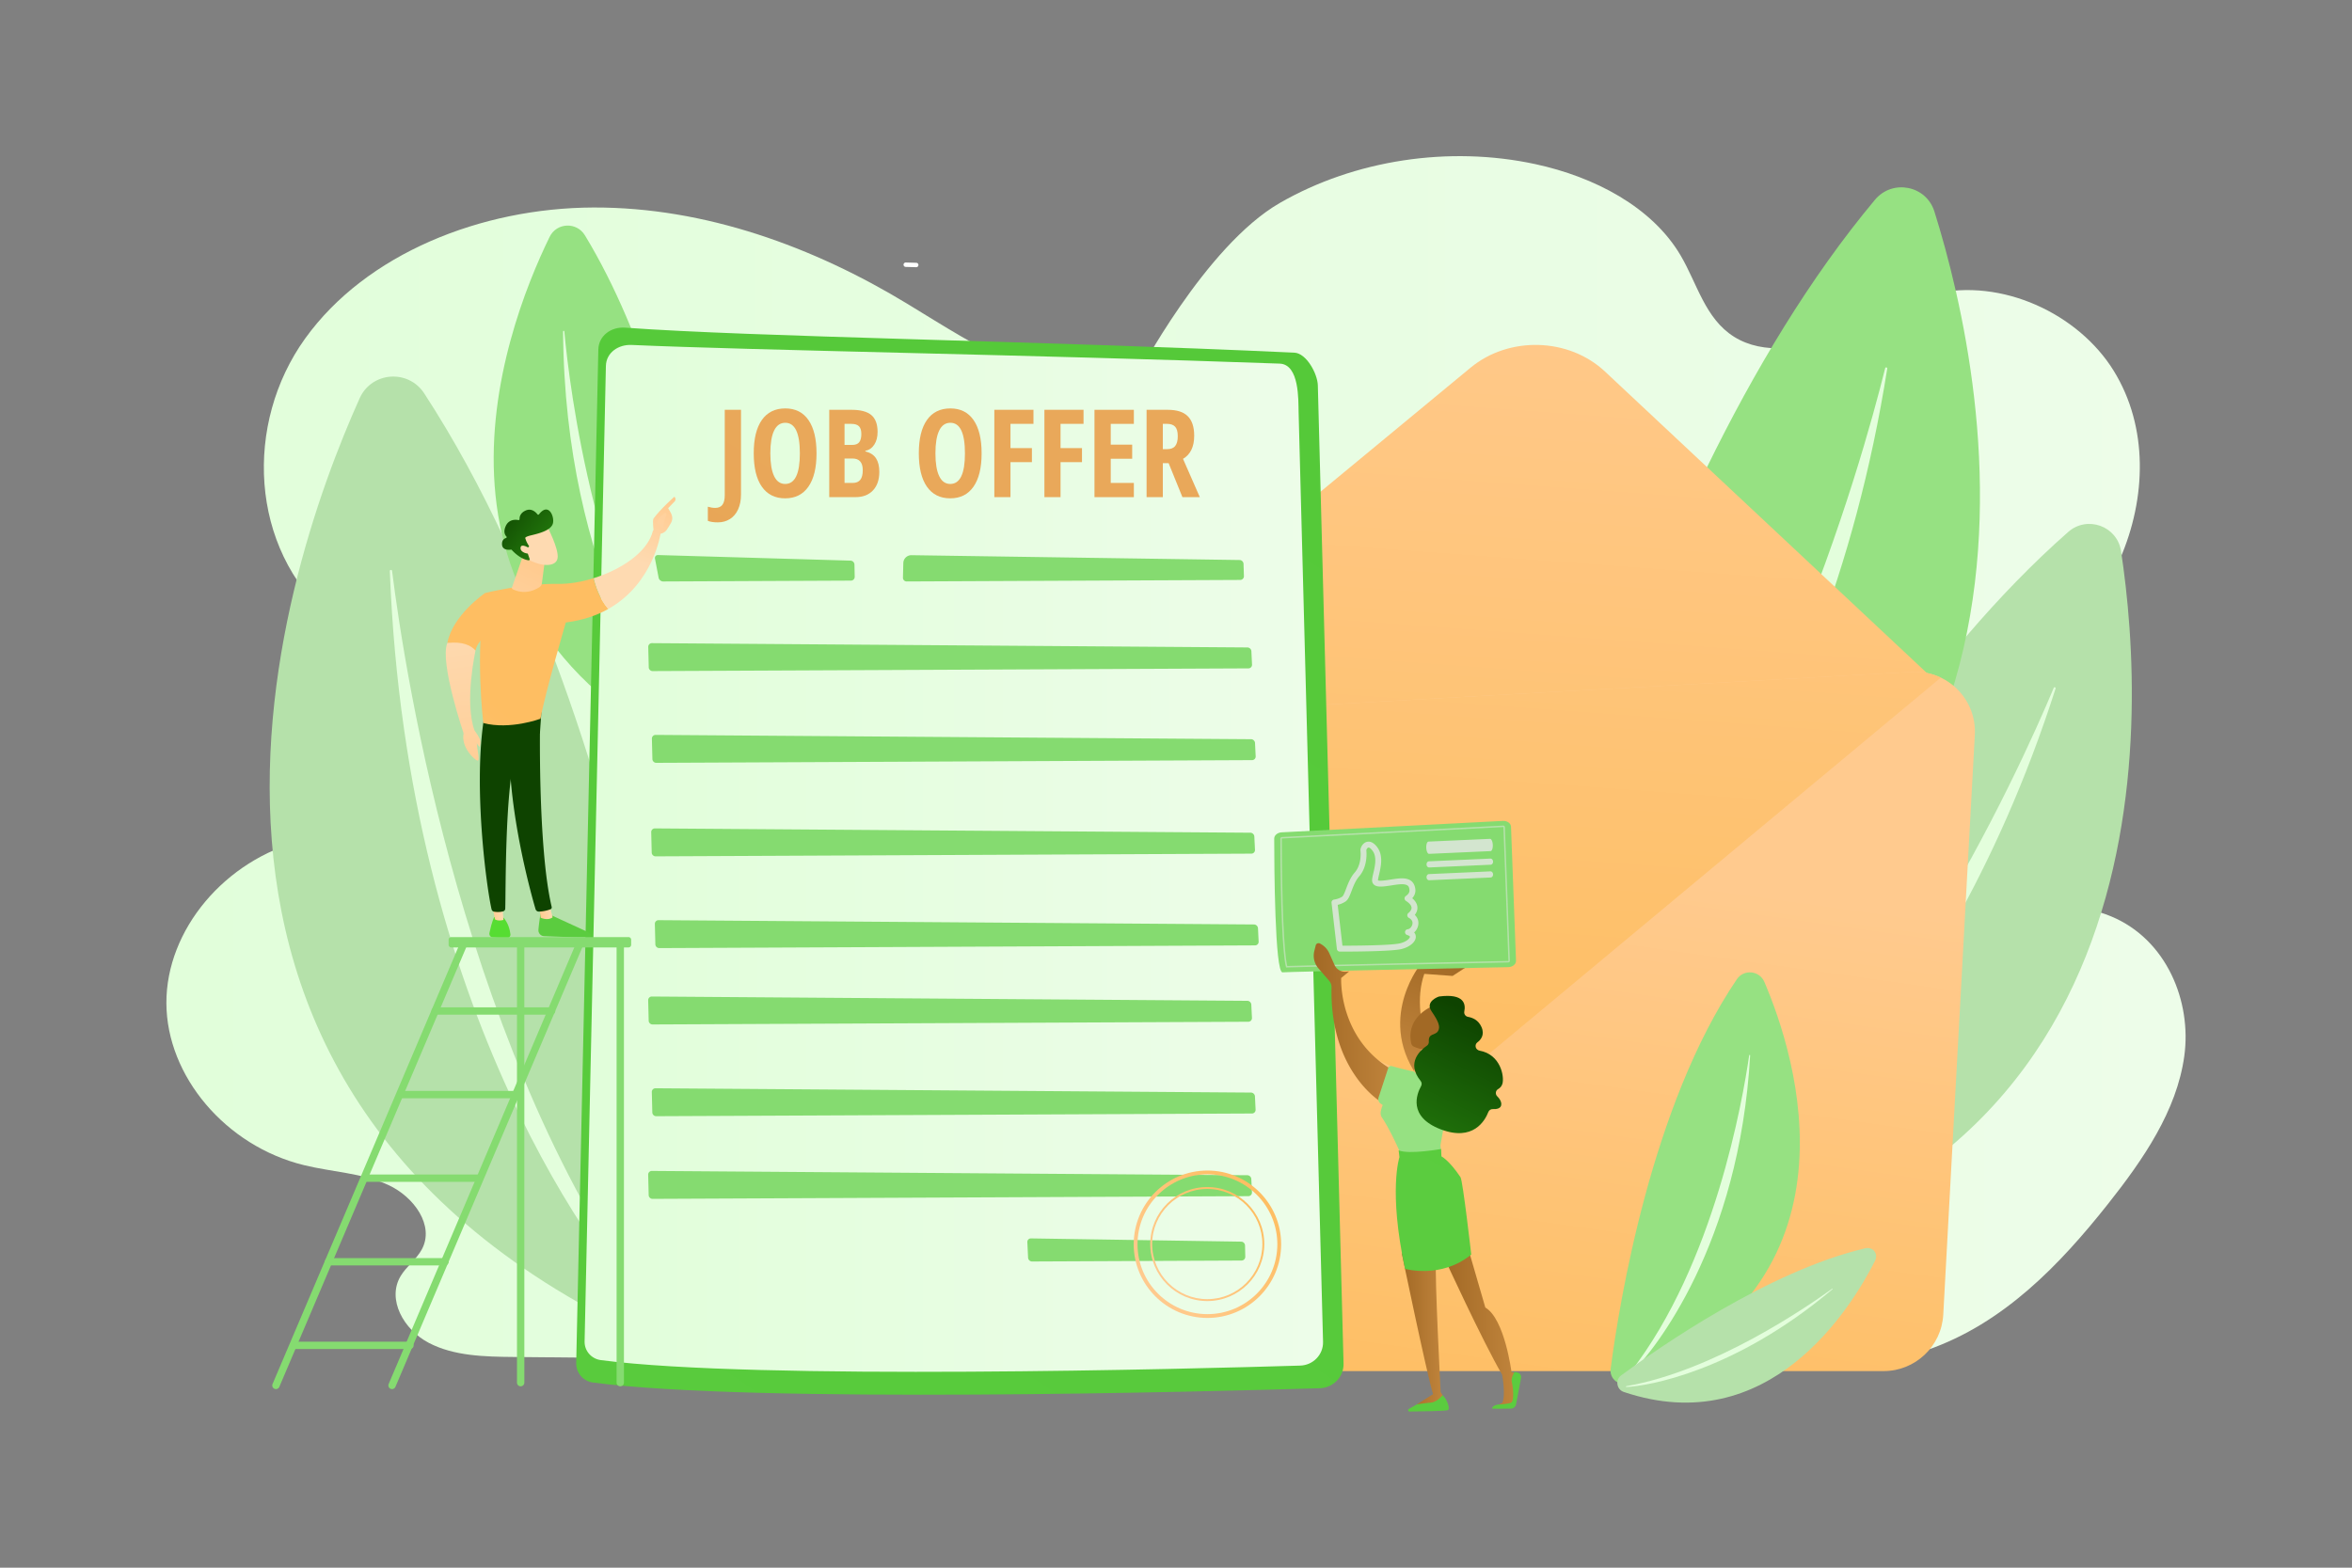 <?xml version="1.0" encoding="UTF-8"?> <svg xmlns="http://www.w3.org/2000/svg" viewBox="0 0 2475 1650" xml:space="preserve"><rect x="0" y="0" width="2475" height="1650" fill="#808080" stroke="none"/><g id="Illustration"><linearGradient id="SVGID_1_L" gradientUnits="userSpaceOnUse" x1="175.092" y1="802.592" x2="2299.908" y2="802.592"><stop offset="0" stop-color="#e1feda"></stop><stop offset="1" stop-color="#edfde9"></stop></linearGradient><path d="M2221.68 964.56c-32.83-13.7-70.4-12.9-106.27-17-35.87-4.1-74.59-15.81-92.18-44.4-16.13-26.23-9.37-59.94 7.68-85.7 17.05-25.76 42.9-45.54 67.19-65.99 55.19-46.45 105.33-99.93 132.88-163.42 27.54-63.49 29.99-138.39-6.8-197.92-36.8-59.53-117.35-98.12-190.18-80.57-36.29 8.74-67.35 29.6-101.53 43.69-34.18 14.09-76.72 20.6-107.61 1.27-30.62-19.16-38.86-56-56.39-85.72-30.14-51.1-90.76-82.7-153.02-96.1-90.79-19.53-190.04-4.41-268.76 40.95S1196.21 396.7 1196.21 396.7c-84.25 25.54-167.96-32.35-241.75-77.14C856.54 260.12 742.3 217.97 624.4 218.4c-117.9.43-238.98 48.44-303.29 137.88s-58.69 220.41 26.54 294.15c30.35 26.26 68.47 44.46 97.73 71.71 29.26 27.25 48.64 69.36 29.77 103.3-26.37 47.43-99.95 44.84-156.49 59-82.01 20.54-143.83 94.31-143.57 171.33.26 77.02 62.57 150.45 144.72 170.54 29.6 7.24 61.41 8.3 88.75 20.86 27.34 12.56 48.8 42.93 35.32 67.85-5.63 10.41-16.31 17.96-22.37 28.17-14.5 24.44 3.21 56.33 29.75 70.2 26.54 13.88 58.74 14.54 89.38 14.83 432.46 4.14 864.92 8.29 1297.37 12.43 64.17.62 130.11.96 190.04-19.8 80.4-27.85 139.72-90.03 189.92-153.33 37.37-47.13 72.62-98.4 80.55-155.96 7.95-57.57-18.63-122.72-76.84-147z" fill="url(#SVGID_1_L)"></path><path d="M745.7 1435.51S696.09 797.12 446.4 414.04c-16.78-25.75-55.36-22.87-67.96 5.17-84.24 187.48-280 765.51 367.26 1016.3z" fill="#b5e1aa"></path><path d="M690.57 1386.23c1.27 1.7-1.08 3.72-2.57 2.2-54.95-55.96-259.81-320.72-277.79-787.35-.06-1.5 2.17-1.72 2.35-.23 13.79 109.66 76.68 515.94 278.01 785.38z" fill="#e3fedc"></path><path d="M760.64 809.08s-15.87-348.49-145.15-561.44c-8.69-14.32-29.75-13.42-37.1 1.63-49.14 100.61-165.82 411.95 182.25 559.81z" fill="#96e182"></path><path d="M731.49 781.28c.66.95-.65 2-1.44 1.15C701.11 751 594.18 603.26 592.53 348.85c-.01-.82 1.21-.9 1.29-.08 5.58 59.95 32.74 282.28 137.67 432.51z" fill="#e3fedc"></path><path d="M1688.58 1344.12s189.96-522.08 487.77-784.22c20.02-17.62 51.6-6.24 55.61 20.13 26.8 176.31 55.98 705.01-543.38 764.09z" fill="#b5e1aa"></path><path d="M1746.12 1315.75c-1.46 1.13.04 3.36 1.64 2.44 58.94-33.99 291.77-207.66 415.33-593.53.4-1.24-1.41-1.94-1.91-.74-37.03 88.47-184.1 413.44-415.06 591.83z" fill="#e3fedc"></path><path d="M1582.16 1125.66s116.66-587.3 390.86-915.4c18.43-22.06 53.94-15.11 62.53 12.31 57.5 183.41 175.36 741.79-453.39 903.09z" fill="#96e182"></path><path d="M1638.8 1085.99c-1.37 1.44.59 3.57 2.14 2.33 57.21-45.88 276.71-269.08 345-700.38.22-1.39-1.82-1.84-2.16-.47-24.92 100.3-128.24 470.6-344.98 698.52z" fill="#e3fedc"></path><linearGradient id="SVGID_2_L" gradientUnits="userSpaceOnUse" x1="1526.593" y1="1169.105" x2="1595.599" y2="236.012"><stop offset="0" stop-color="#febe62"></stop><stop offset="1" stop-color="#ffca8e"></stop></linearGradient><path d="m1547.47 386.99-471.81 390.06c9.16 4.41 19.54 6.68 30.49 6.11l893.92-46.58c15.37-.8 29.21-7.08 39.69-16.88l-350.87-328.68c-38.09-35.7-100.95-37.48-141.42-4.03z" fill="url(#SVGID_2_L)"></path><linearGradient id="SVGID_3_L" gradientUnits="userSpaceOnUse" x1="1496.03" y1="1496.408" x2="1580.038" y2="899.348"><stop offset="0" stop-color="#febe62"></stop><stop offset="1" stop-color="#ffca8e"></stop></linearGradient><path d="M1982.08 1443.09h-860.54c-34.74 0-62.91-28.16-62.91-62.91V819.84c0-33.38 26.08-60.95 59.41-62.81l893.75-49.82c37.42-2.09 68.35 28.81 66.31 66.23l-33.21 610.16c-1.81 33.36-29.4 59.49-62.81 59.49z" fill="url(#SVGID_3_L)"></path><g><linearGradient id="SVGID_4_L" gradientUnits="userSpaceOnUse" x1="1528.876" y1="1169.274" x2="1597.883" y2="236.182"><stop offset="0" stop-color="#febe62"></stop><stop offset="1" stop-color="#ffca8e"></stop></linearGradient><path d="m1571.9 1104.97 470.4-391.76c-9.18-4.38-19.56-6.61-30.52-6l-893.75 49.82c-15.37.86-29.19 7.19-39.63 17.03l352.05 327.41c38.23 35.54 101.11 37.1 141.45 3.5z" fill="url(#SVGID_4_L)"></path></g><g><linearGradient id="SVGID_5_L" gradientUnits="userSpaceOnUse" x1="1376.015" y1="378.224" x2="200.016" y2="2118.221"><stop offset="0" stop-color="#55c939"></stop><stop offset="1" stop-color="#5bcc3f"></stop></linearGradient><path d="M657.82 344.86c133.79 9.82 435.8 13.84 704.27 26.32 12.61.59 24.34 22.09 24.67 34.47l27.06 1029.5c.37 13.95-10.8 25.55-25 25.98-116.21 3.51-594.77 16.27-764.72-6-10.34-1.35-17.98-10.15-17.75-20.38l23.29-1066.9c.31-14.49 13.46-24.07 28.18-22.99z" fill="url(#SVGID_5_L)"></path><linearGradient id="SVGID_6_L" gradientUnits="userSpaceOnUse" x1="615.168" y1="903.448" x2="1392.254" y2="903.448"><stop offset="0" stop-color="#e1feda"></stop><stop offset="1" stop-color="#edfde9"></stop></linearGradient><path d="M664.71 363.06c123.03 5.53 428.91 10.48 681.87 19.65 20.97.76 19.62 38.86 19.93 50.78l25.73 978.81c.35 13.42-10.39 24.59-24.06 25-111.84 3.38-572.37 15.65-735.92-5.77-9.95-1.3-17.3-9.76-17.09-19.62l22.41-1026.73c.31-13.94 12.94-22.76 27.13-22.12z" fill="url(#SVGID_6_L)"></path><path d="M686.05 676.92a3.853 3.853 0 0 0-3.9 3.97l.53 21.45c.05 2.2 1.9 3.99 4.1 3.98l626.92-2.85c2.2-.01 3.91-1.82 3.81-4.01l-.68-13.99c-.11-2.2-1.99-4.01-4.19-4.02l-626.59-4.53zM689.89 773.49a3.853 3.853 0 0 0-3.9 3.97l.53 21.45c.05 2.2 1.9 3.99 4.1 3.98l626.92-2.85c2.2-.01 3.91-1.82 3.8-4.01l-.68-13.99c-.11-2.2-1.99-4.01-4.19-4.02l-626.58-4.53zM689.16 871.91a3.853 3.853 0 0 0-3.9 3.97l.53 21.45c.05 2.2 1.9 3.99 4.1 3.98l626.92-2.85c2.2-.01 3.91-1.82 3.8-4.01l-.68-13.99c-.11-2.2-1.99-4.01-4.19-4.02l-626.58-4.53zM693 968.48a3.853 3.853 0 0 0-3.9 3.97l.53 21.45c.05 2.2 1.9 3.99 4.1 3.98l626.92-2.85c2.2-.01 3.91-1.82 3.81-4.01l-.68-13.99c-.11-2.2-1.99-4.01-4.19-4.02L693 968.48zM685.97 1048.84a3.853 3.853 0 0 0-3.9 3.97l.53 21.45c.05 2.2 1.9 3.99 4.1 3.98l626.92-2.85c2.2-.01 3.91-1.82 3.81-4.01l-.68-13.99c-.11-2.2-1.99-4.01-4.19-4.02l-626.59-4.53zM689.8 1145.41a3.853 3.853 0 0 0-3.9 3.97l.53 21.45c.05 2.2 1.9 3.99 4.1 3.98l626.92-2.85c2.2-.01 3.91-1.82 3.81-4.01l-.68-13.99c-.11-2.2-1.99-4.01-4.19-4.02l-626.59-4.53zM685.97 1232.41a3.853 3.853 0 0 0-3.9 3.97l.53 21.45c.05 2.2 1.9 3.99 4.1 3.98l626.92-2.85c2.2-.01 3.91-1.82 3.81-4.01l-.68-13.99c-.11-2.2-1.99-4.01-4.19-4.02l-626.59-4.53zM692.49 584.19c-2.2-.06-3.66 1.65-3.25 3.81l3.84 20.09c.41 2.16 2.55 3.92 4.75 3.91l197.65-.9c2.2-.01 3.96-1.82 3.92-4.02l-.26-12.88c-.04-2.2-1.88-4.05-4.08-4.12l-202.57-5.89zM950.57 592.59l-.4 15.42c-.06 2.2 1.7 3.99 3.9 3.98l351.03-1.6c2.2-.01 3.94-1.82 3.87-4.02l-.41-12.88c-.07-2.2-1.93-4.02-4.13-4.06l-345.29-5.09c-4.62-.06-8.45 3.61-8.57 8.25zM1084.88 1303.43a3.724 3.724 0 0 0-3.81 3.93l.79 16.38c.11 2.2 1.99 3.99 4.19 3.98l220.44-1c2.2-.01 3.96-1.82 3.91-4.02l-.25-11.79c-.05-2.2-1.88-4.03-4.08-4.06l-221.19-3.42z" fill="#85db70"></path><path d="M953.03 280.92a2.316 2.316 0 0 1-2.23-2.38c.04-1.28 1.1-2.29 2.39-2.26l11.02.31c1.34.05 2.29 1.1 2.26 2.38a2.331 2.331 0 0 1-2.39 2.26l-11.02-.31h-.03z" fill="#fff"></path><linearGradient id="SVGID_7_L" gradientUnits="userSpaceOnUse" x1="262.286" y1="1327.018" x2="794.286" y2="443.017"><stop offset="0" stop-color="#e1993d"></stop><stop offset="1" stop-color="#e9a85a"></stop></linearGradient><path d="M755.42 549.78c-4.44 0-7.96-.52-10.56-1.57v-14.9c2.73.84 5.3 1.26 7.73 1.26 3.48 0 6.03-1.11 7.64-3.33 1.61-2.22 2.42-5.53 2.42-9.93v-89.97h17.1v89.09c0 6.04-1.02 11.27-3.05 15.72-2.03 4.44-4.9 7.83-8.61 10.15-3.71 2.32-7.93 3.48-12.67 3.48z" fill="url(#SVGID_7_L)"></path><linearGradient id="SVGID_8_L" gradientUnits="userSpaceOnUse" x1="300.781" y1="1350.182" x2="832.778" y2="466.186"><stop offset="0" stop-color="#e1993d"></stop><stop offset="1" stop-color="#e9a85a"></stop></linearGradient><path d="M859.23 477.16c0 15.22-2.85 26.91-8.55 35.08-5.7 8.17-13.85 12.26-24.46 12.26-10.65 0-18.82-4.08-24.52-12.23-5.7-8.15-8.55-19.9-8.55-35.24 0-15.21 2.85-26.88 8.55-34.99 5.7-8.11 13.92-12.17 24.65-12.17 10.6 0 18.74 4.08 24.39 12.23 5.66 8.16 8.49 19.85 8.49 35.06zm-48.6 0c0 10.48 1.32 18.46 3.96 23.96 2.64 5.49 6.52 8.24 11.63 8.24 10.31 0 15.47-10.73 15.47-32.19 0-21.46-5.11-32.19-15.34-32.19-5.2 0-9.12 2.73-11.76 8.2-2.64 5.46-3.96 13.46-3.96 23.98z" fill="url(#SVGID_8_L)"></path><linearGradient id="SVGID_9_L" gradientUnits="userSpaceOnUse" x1="350.469" y1="1380.092" x2="882.468" y2="496.093"><stop offset="0" stop-color="#e1993d"></stop><stop offset="1" stop-color="#e9a85a"></stop></linearGradient><path d="M872.62 431.33h23.45c9.56 0 16.51 1.86 20.87 5.56 4.36 3.71 6.54 9.61 6.54 17.7 0 5.32-1.15 9.78-3.46 13.36s-5.45 5.75-9.43 6.51v.63c5.2 1.3 8.95 3.73 11.25 7.29 2.3 3.56 3.46 8.3 3.46 14.21 0 8.34-2.23 14.87-6.7 19.58-4.46 4.72-10.57 7.07-18.33 7.07h-27.66v-91.91zm16.09 36.97h7.86c3.6 0 6.14-.96 7.61-2.89 1.47-1.93 2.2-4.8 2.2-8.61 0-3.81-.84-6.55-2.52-8.2-1.68-1.66-4.32-2.48-7.92-2.48h-7.23v22.18zm0 14.27v25.72h8.61c3.56 0 6.21-1.09 7.95-3.27 1.74-2.18 2.61-5.55 2.61-10.12 0-8.21-3.61-12.32-10.81-12.32h-8.36z" fill="url(#SVGID_9_L)"></path><linearGradient id="SVGID_10_L" gradientUnits="userSpaceOnUse" x1="428.312" y1="1426.935" x2="960.308" y2="542.938"><stop offset="0" stop-color="#e1993d"></stop><stop offset="1" stop-color="#e9a85a"></stop></linearGradient><path d="M1032.95 477.16c0 15.22-2.85 26.91-8.55 35.08-5.7 8.17-13.85 12.26-24.46 12.26-10.65 0-18.82-4.08-24.52-12.23-5.7-8.15-8.55-19.9-8.55-35.24 0-15.21 2.85-26.88 8.55-34.99 5.7-8.11 13.92-12.17 24.65-12.17 10.6 0 18.74 4.08 24.39 12.23 5.66 8.16 8.49 19.85 8.49 35.06zm-48.6 0c0 10.48 1.32 18.46 3.96 23.96 2.64 5.49 6.52 8.24 11.63 8.24 10.31 0 15.47-10.73 15.47-32.19 0-21.46-5.11-32.19-15.34-32.19-5.2 0-9.12 2.73-11.76 8.2-2.64 5.46-3.96 13.46-3.96 23.98z" fill="url(#SVGID_10_L)"></path><linearGradient id="SVGID_11_L" gradientUnits="userSpaceOnUse" x1="468.841" y1="1451.328" x2="1000.841" y2="567.325"><stop offset="0" stop-color="#e1993d"></stop><stop offset="1" stop-color="#e9a85a"></stop></linearGradient><path d="M1063.32 523.25h-16.98v-91.92h41.18v14.78h-24.21v25.53h22.57v14.78h-22.57v36.83z" fill="url(#SVGID_11_L)"></path><linearGradient id="SVGID_12_L" gradientUnits="userSpaceOnUse" x1="507.52" y1="1474.606" x2="1039.521" y2="590.603"><stop offset="0" stop-color="#e1993d"></stop><stop offset="1" stop-color="#e9a85a"></stop></linearGradient><path d="M1116 523.25h-16.98v-91.92h41.18v14.78H1116v25.53h22.57v14.78H1116v36.83z" fill="url(#SVGID_12_L)"></path><linearGradient id="SVGID_13_L" gradientUnits="userSpaceOnUse" x1="555.032" y1="1503.197" x2="1087.031" y2="619.196"><stop offset="0" stop-color="#e1993d"></stop><stop offset="1" stop-color="#e9a85a"></stop></linearGradient><path d="M1193.15 523.25h-41.43v-91.92h41.43v14.78h-24.33v21.88h22.57v14.84h-22.57v25.46h24.33v14.96z" fill="url(#SVGID_13_L)"></path><linearGradient id="SVGID_14_L" gradientUnits="userSpaceOnUse" x1="600.635" y1="1530.641" x2="1132.634" y2="646.64"><stop offset="0" stop-color="#e1993d"></stop><stop offset="1" stop-color="#e9a85a"></stop></linearGradient><path d="M1223.64 487.47v35.78h-17.1v-91.92h22.38c9.47 0 16.46 2.24 20.97 6.73 4.51 4.49 6.76 11.34 6.76 20.56 0 11.61-3.92 19.72-11.76 24.33l17.67 40.3h-18.3l-14.52-35.78h-6.1zm0-14.71h4.4c4.02 0 6.92-1.14 8.68-3.43 1.76-2.28 2.64-5.69 2.64-10.22 0-4.69-.93-8.04-2.8-10.03-1.87-1.99-4.75-2.99-8.65-2.99h-4.28v26.67z" fill="url(#SVGID_14_L)"></path><g><linearGradient id="SVGID_15_L" gradientUnits="userSpaceOnUse" x1="1330.222" y1="1260.03" x2="1210.927" y2="1359.106"><stop offset="0" stop-color="#febe62"></stop><stop offset="1" stop-color="#ffca8e"></stop></linearGradient><path d="M1270.57 1387.14c-42.77 0-77.57-34.8-77.57-77.57s34.8-77.57 77.57-77.57 77.57 34.8 77.57 77.57-34.79 77.57-77.57 77.57zm0-151.14c-40.57 0-73.57 33-73.57 73.57s33 73.57 73.57 73.57 73.57-33 73.57-73.57-33-73.57-73.57-73.57z" fill="url(#SVGID_15_L)"></path><linearGradient id="SVGID_16_L" gradientUnits="userSpaceOnUse" x1="1316.551" y1="1271.051" x2="1224.273" y2="1347.689"><stop offset="0" stop-color="#febe62"></stop><stop offset="1" stop-color="#ffca8e"></stop></linearGradient><path d="M1270.41 1369.37c-33.09 0-60-26.92-60-60 0-33.09 26.92-60 60-60s60 26.92 60 60c0 33.09-26.91 60-60 60zm0-118c-31.98 0-58 26.02-58 58s26.02 58 58 58 58-26.02 58-58-26.02-58-58-58z" fill="url(#SVGID_16_L)"></path></g></g><g><linearGradient id="SVGID_17_L" gradientUnits="userSpaceOnUse" x1="-3064.624" y1="524.42" x2="-3040.217" y2="594.154" gradientTransform="matrix(-1 0 0 1 -2359.398 0)"><stop offset="0" stop-color="#ffca8e"></stop><stop offset="1" stop-color="#fedab1"></stop></linearGradient><path d="M694.39 561.83c.38 1.19-3.97 3.01-6.53-1.87-.09-2.34-1.51-12.37-.11-14.27 7.45-10.15 21.89-22.88 21.89-22.88 2.44 2.41.43 4.77.43 4.77l-7.01 7.3c1.47 2.65 3.25 4.88 4.09 8.09.63 2.43.25 5.02-.98 7.23-1.23 2.22-2.91 5.1-4.49 7.35-3.01 4.24-7.29 4.28-7.29 4.28z" fill="url(#SVGID_17_L)"></path><linearGradient id="SVGID_18_L" gradientUnits="userSpaceOnUse" x1="724.763" y1="488.913" x2="666.096" y2="612.913"><stop offset="0" stop-color="#ffca8e"></stop><stop offset="1" stop-color="#fedab1"></stop></linearGradient><path d="m699.99 539.6-6.38 5.41-2 5.39 5.69 6.31s1.91-10.69 3.34-13.01c1.41-2.3.68-3.42-.65-4.1z" fill="url(#SVGID_18_L)"></path><g><linearGradient id="SVGID_19_L" gradientUnits="userSpaceOnUse" x1="670.786" y1="894.206" x2="595.786" y2="972.206"><stop offset="0" stop-color="#55c939"></stop><stop offset="1" stop-color="#5bcc3f"></stop></linearGradient><path d="M568.99 960.39s-1.61 9.13-2.4 18.17c-.31 3.53 2.41 6.6 5.96 6.75 12.04.5 37.78 1.48 47.02 1.06 1.39-.06 2.3-1.48 1.78-2.78a4.506 4.506 0 0 0-2.32-2.44L576.5 961.6l-7.51-1.21z" fill="url(#SVGID_19_L)"></path><linearGradient id="SVGID_20_L" gradientUnits="userSpaceOnUse" x1="6666.348" y1="960.349" x2="6680.181" y2="960.349" gradientTransform="translate(-6098.68)"><stop offset="0" stop-color="#ffca8e"></stop><stop offset="1" stop-color="#fedab1"></stop></linearGradient><path d="m567.67 955.02 1.3 10.92s7.45 3.47 12.54-.44l-3.09-12.17-10.75 1.69z" fill="url(#SVGID_20_L)"></path><linearGradient id="SVGID_21_L" gradientUnits="userSpaceOnUse" x1="4411.139" y1="3524.161" x2="4030.1" y2="3977.207" gradientTransform="translate(-6098.68)"><stop offset="0" stop-color="#0e4300"></stop><stop offset="1" stop-color="#22770c"></stop></linearGradient><path d="M568.64 749.7c-.56 2.85-3 142.32 11.9 204.83.24 1.02-.27 2.07-1.24 2.47-2.29.93-6.77 2.29-12.14 2.47a3.645 3.645 0 0 1-3.62-2.62c-4.26-14.5-24.68-87.16-27.35-156.56-2.98-77.55 0-2.64 0-2.64l1.75-47.94 30.7-.01z" fill="url(#SVGID_21_L)"></path><linearGradient id="SVGID_22_L" gradientUnits="userSpaceOnUse" x1="637.347" y1="862.053" x2="562.347" y2="940.053"><stop offset="0" stop-color="#53d8ff"></stop><stop offset="1" stop-color="#56dd32"></stop></linearGradient><path d="M520.07 965.15s-2.57 4.61-5.05 16.86c-.45 2.21 1.1 4.33 3.34 4.55 3.97.39 10.09.89 14.99.86 2.26-.02 4.02-1.98 3.75-4.23-.54-4.47-2.23-11.81-7.46-17.52l-9.57-.52z" fill="url(#SVGID_22_L)"></path><linearGradient id="SVGID_23_L" gradientUnits="userSpaceOnUse" x1="6616.493" y1="959.64" x2="6628.436" y2="959.64" gradientTransform="translate(-6098.68)"><stop offset="0" stop-color="#ffca8e"></stop><stop offset="1" stop-color="#fedab1"></stop></linearGradient><path d="m517.81 951.1 3.03 16.52s2.99 2.23 8.92.61l-1.45-17.77-10.5.64z" fill="url(#SVGID_23_L)"></path><linearGradient id="SVGID_24_L" gradientUnits="userSpaceOnUse" x1="4389.962" y1="3506.346" x2="4008.924" y2="3959.391" gradientTransform="translate(-6098.68)"><stop offset="0" stop-color="#0e4300"></stop><stop offset="1" stop-color="#22770c"></stop></linearGradient><path d="M509.63 753.98c-12.19 73.59 2.64 181.88 7.65 203.07.31 1.3 1.35 2.29 2.67 2.51 2.23.37 5.91.67 9.54-.38a3.027 3.027 0 0 0 2.18-2.79c.67-17.14-.54-122.33 10.82-163.9a9.467 9.467 0 0 1 3.64-5.21l22.05-15.68 1.69-25.34-60.24 7.72z" fill="url(#SVGID_24_L)"></path><linearGradient id="SVGID_25_L" gradientUnits="userSpaceOnUse" x1="507.925" y1="728.909" x2="287.925" y2="996.909"><stop offset="0" stop-color="#febe62"></stop><stop offset="1" stop-color="#ffca8e"></stop></linearGradient><path d="M587.33 614.55c-36.54-.6-76.86 9.59-76.86 9.59-10.89 63.55-1.9 136.86-1.9 136.86 28.29 7.42 60.2-4.54 60.2-4.54 4.7-26.56 26.64-101.32 26.64-101.32 17.85-2.22 32.56-7.37 44.67-14.18-9.24-10.71-13.59-24.34-15.49-32.39-12.92 4.02-25.99 6.16-37.26 5.98z" fill="url(#SVGID_25_L)"></path><linearGradient id="SVGID_26_L" gradientUnits="userSpaceOnUse" x1="-3043.763" y1="517.119" x2="-3019.356" y2="586.853" gradientTransform="matrix(-1 0 0 1 -2359.398 0)"><stop offset="0" stop-color="#ffca8e"></stop><stop offset="1" stop-color="#fedab1"></stop></linearGradient><path d="M695.26 560.72c-3.59-4.34-8.13-2.28-8.13-2.28-5.38 22.71-33.57 41.13-62.54 50.13 1.89 8.05 6.25 21.68 15.49 32.39 48.07-27.03 55.18-80.24 55.18-80.24z" fill="url(#SVGID_26_L)"></path><linearGradient id="SVGID_27_L" gradientUnits="userSpaceOnUse" x1="469.196" y1="697.116" x2="249.196" y2="965.116"><stop offset="0" stop-color="#febe62"></stop><stop offset="1" stop-color="#ffca8e"></stop></linearGradient><path d="m524.49 659.52-14.02-35.38s-34.13 23.19-39.74 52.59c6.45.47 18.18 2.15 29.67 7.95 2.52-13.88 24.09-25.16 24.09-25.16z" fill="url(#SVGID_27_L)"></path><linearGradient id="SVGID_28_L" gradientUnits="userSpaceOnUse" x1="564.437" y1="590.631" x2="513.104" y2="702.631"><stop offset="0" stop-color="#ffca8e"></stop><stop offset="1" stop-color="#fedab1"></stop></linearGradient><path d="m550.32 584.88-11.63 33.62c-.19.56.04 1.17.55 1.46 3.17 1.75 14.59 6.82 28.35-1.91 1.43-.91 2.41-2.39 2.63-4.07l3.77-29.1h-23.67z" fill="url(#SVGID_28_L)"></path><linearGradient id="SVGID_29_L" gradientUnits="userSpaceOnUse" x1="-509.752" y1="2064.968" x2="-539.085" y2="2104.301" gradientTransform="rotate(-41.753 -2157.217 -156.822)"><stop offset="0" stop-color="#ffca8e"></stop><stop offset="1" stop-color="#fedab1"></stop></linearGradient><path d="M575.61 553.74s12.77 24.03 11.13 33.74c-1.64 9.71-17.46 9.01-31.28 1.13l-9.66-25.95 29.81-8.92z" fill="url(#SVGID_29_L)"></path><linearGradient id="SVGID_30_L" gradientUnits="userSpaceOnUse" x1="-616.961" y1="2142.402" x2="-605.908" y2="2205.445" gradientTransform="rotate(-41.753 -2157.217 -156.822)"><stop offset="0" stop-color="#0e4300"></stop><stop offset="1" stop-color="#22770c"></stop></linearGradient><path d="M556.08 575.87a.99.99 0 0 0 .43-1.45c-1.02-1.56-2.94-4.75-3.55-7.54 0 0-2.29-1.47 5.84-3.42 8.14-1.95 20.27-4.97 22.82-11.9 2.49-6.75-4.05-23.73-14.47-10.2-.4.51-1.17.53-1.57.01-1.71-2.22-6.2-6.84-12.44-4.04-5.84 2.62-6.49 6.9-6.41 9.05a.988.988 0 0 1-1.17 1.01c-2.95-.56-10.03-1.05-13.34 6.22-2.72 5.98-.95 9.37.66 11.03a.99.99 0 0 1-.42 1.64c-1.94.59-4.44 2.24-4.19 6.78.35 6.28 7.37 5.73 9.37 5.44.33-.05.66.07.88.31 1.71 1.9 9.44 9.95 17.8 10.93.72.08 1.29-.63 1.05-1.32l-3.62-10.52a.992.992 0 0 1 .54-1.23l1.79-.8z" fill="url(#SVGID_30_L)"></path><linearGradient id="SVGID_31_L" gradientUnits="userSpaceOnUse" x1="-519.988" y1="2057.334" x2="-549.321" y2="2096.667" gradientTransform="rotate(-41.753 -2157.217 -156.822)"><stop offset="0" stop-color="#ffca8e"></stop><stop offset="1" stop-color="#fedab1"></stop></linearGradient><path d="M557.53 577.36s-9.09-6.24-9.75-.98c-.66 5.25 8.19 7.61 12.57 5.65l-2.82-4.67z" fill="url(#SVGID_31_L)"></path><linearGradient id="SVGID_32_L" gradientUnits="userSpaceOnUse" x1="509.014" y1="863.941" x2="480.267" y2="657.486"><stop offset="0" stop-color="#ffca8e"></stop><stop offset="1" stop-color="#fedab1"></stop></linearGradient><path d="M500.4 684.69s-11.93 53.82-1.12 84.07c-13.25 6.14-10.8 4.98-10.8 4.98s-26.21-76.57-17.75-97.01c16.68-1.77 24.95 2.72 29.67 7.96z" fill="url(#SVGID_32_L)"></path><linearGradient id="SVGID_33_L" gradientUnits="userSpaceOnUse" x1="505.591" y1="844.081" x2="482.651" y2="679.329"><stop offset="0" stop-color="#ffca8e"></stop><stop offset="1" stop-color="#fedab1"></stop></linearGradient><path d="M499.27 768.76s6.83 8.84 6.28 12.35c-.55 3.52-.68 4.95-.68 4.95s-3.43-2.35-3.21-5.34c.48 9.51 3.66 20.33.77 19.81-2.9-.52-17.88-14.34-14.5-29.07 7.69-5.33 9.85-4.75 11.34-2.7z" fill="url(#SVGID_33_L)"></path></g></g><g><path d="M652.7 1459.1c-2.14 0-3.87-1.73-3.87-3.87v-462.3c0-2.14 1.73-3.87 3.87-3.87s3.87 1.73 3.87 3.87v462.3c0 2.14-1.73 3.87-3.87 3.87zM547.89 1459.1c-2.14 0-3.87-1.73-3.87-3.87v-462.3c0-2.14 1.73-3.87 3.87-3.87s3.87 1.73 3.87 3.87v462.3c0 2.14-1.74 3.87-3.87 3.87zM290.38 1462.03a3.871 3.871 0 0 1-3.56-5.38L484.6 991.42a3.871 3.871 0 0 1 5.07-2.05c1.97.84 2.88 3.11 2.05 5.07l-197.78 465.23a3.868 3.868 0 0 1-3.56 2.36z" fill="#85db70"></path><path d="M412.55 1462.03a3.871 3.871 0 0 1-3.56-5.38l197.78-465.23a3.871 3.871 0 0 1 5.07-2.05c1.97.84 2.88 3.11 2.05 5.07l-197.78 465.23a3.868 3.868 0 0 1-3.56 2.36z" fill="#85db70"></path><path d="M661.34 997.18H474.89c-1.55 0-2.81-1.26-2.81-2.81v-5.28c0-1.55 1.26-2.81 2.81-2.81h186.45c1.55 0 2.81 1.26 2.81 2.81v5.28a2.793 2.793 0 0 1-2.81 2.81zM580.45 1067.94H457.92c-2.14 0-3.87-1.73-3.87-3.87s1.73-3.87 3.87-3.87h122.53c2.14 0 3.87 1.73 3.87 3.87 0 2.13-1.73 3.87-3.87 3.87zM420.32 1148.19h122.53v7.74H420.32zM383.93 1236.17h122.53v7.74H383.93zM468.29 1331.9H345.76c-2.14 0-3.87-1.73-3.87-3.87s1.73-3.87 3.87-3.87h122.53c2.14 0 3.87 1.73 3.87 3.87s-1.74 3.87-3.87 3.87zM431.39 1419.89H308.86c-2.14 0-3.87-1.73-3.87-3.87s1.73-3.87 3.87-3.87h122.53c2.14 0 3.87 1.73 3.87 3.87s-1.74 3.87-3.87 3.87z" fill="#85db70"></path></g><g><linearGradient id="SVGID_34_L" gradientUnits="userSpaceOnUse" x1="1527.593" y1="1009.178" x2="1492.349" y2="1117.208"><stop offset="0" stop-color="#a26925"></stop><stop offset="1" stop-color="#c0843c"></stop></linearGradient><path d="M1493.28 1017.17s-49.03 62.78 6.91 126.62l21.03-1.96s-40.48-65.01-22.45-116.82l29.79 2.18 16.47-10.74-51.75.72z" fill="url(#SVGID_34_L)"></path><path d="m1348.67 876.04 232.81-12.02c4.57-.24 8.41 2.52 8.55 6.12l5.26 140.98c.14 3.63-3.53 6.69-8.13 6.79-42.15.89-229.29 4.84-237.53 5.48-8.14.63-8.76-112.78-8.78-140.77-.01-3.45 3.44-6.36 7.82-6.58z" fill="#85db70"></path><path d="m1353.36 1018.28-.16-.59c-3.51-12.89-5.82-65.95-5.88-135.19 0-.81.72-1.48 1.64-1.53l232.81-12.02c.45-.02.85.09 1.18.33.39.28.6.68.62 1.12l5.26 140.98c.03.83-.7 1.54-1.63 1.58h-.05c-33.55.71-202.45 4.27-233.16 5.3l-.63.02zm228.53-147.78h-.04l-232.81 12.02c-.12.01-.18.05-.19.07.09 68.01 2.31 120.37 5.7 134.11 32.31-1.05 199.23-4.58 232.56-5.28h.05c.07 0 .13-.05.14-.06l-5.28-140.9c-.02.04-.07.04-.13.04z" fill="#b5e1aa"></path><path d="M1500.86 892.34c.16 3.56 1.47 6.4 2.94 6.34l64.71-2.88c1.46-.07 2.52-3.01 2.36-6.57-.16-3.56-1.47-6.4-2.94-6.34l-64.71 2.88c-1.47.07-2.52 3.01-2.36 6.57zM1501.14 909.9c.08 1.78 1.33 3.17 2.79 3.11l64.71-2.88c1.46-.07 2.59-1.56 2.51-3.35-.08-1.78-1.33-3.17-2.79-3.11l-64.71 2.88c-1.47.07-2.59 1.57-2.51 3.35zM1501.14 923.34c.08 1.78 1.33 3.17 2.79 3.11l64.71-2.88c1.46-.07 2.59-1.56 2.51-3.35-.08-1.78-1.33-3.17-2.79-3.11l-64.71 2.88c-1.47.07-2.59 1.57-2.51 3.35zM1412.46 1001.56h-2.58a3.101 3.101 0 0 1-3.07-2.74l-5.64-48.58c-.1-.82.14-1.65.66-2.29a3.1 3.1 0 0 1 2.08-1.15c.11-.01 4.69-.57 8.49-3.08 1.28-.85 2.76-4.76 4.06-8.2 2.01-5.32 4.51-11.95 9.11-17.2 7.46-8.52 6.21-21.3 6.05-22.74-.36-3.14 2.06-7.76 5.85-9.23 2.32-.9 6.96-1.37 12.02 5.63 6.32 8.74 3.56 20.52 1.74 28.31-.57 2.42-1.1 4.71-1.17 6.12v.14c1.58.99 8.75-.11 13.07-.78 2.28-.35 4.64-.72 6.93-.99 8.02-.93 17.45-.58 19.22 10.45.73 4.56-1.21 7.97-3.18 10.15 3.54 3.03 5.37 6.34 5.46 9.88.08 3.2-1.34 5.84-2.79 7.69 3.1 2.89 4.41 6.8 3.57 11.02-.58 2.92-2.16 5.55-4.26 7.42 1.59 1.81 1.8 3.74 1.77 4.78-.15 5.38-6.64 10.76-15.44 12.79-10.67 2.43-51.16 2.6-61.95 2.6zm-4.8-49.19 4.99 42.99c10.84-.01 50.52-.19 60.36-2.46 7-1.61 10.59-5.3 10.64-6.92.02-.62-1.15-1.38-2.9-1.88a3.087 3.087 0 0 1-2.22-3.27 3.096 3.096 0 0 1 2.81-2.79c2.13-.19 4.39-2.62 4.92-5.3.39-1.94.06-4.66-3.71-6.65-.95-.5-1.57-1.46-1.65-2.53-.07-1.07.42-2.11 1.29-2.73.02-.01 3.25-2.47 3.16-5.44-.09-2.88-3.26-5.52-5.91-7.22-.91-.59-1.45-1.6-1.42-2.68.03-1.08.62-2.07 1.55-2.61.15-.09 4.23-2.57 3.57-6.66-.49-3.09-1.04-6.59-12.38-5.27-2.18.25-4.48.61-6.7.95-8.28 1.28-14.82 2.3-18.26-.8-.96-.86-2.08-2.43-1.95-4.99.1-1.97.67-4.41 1.33-7.23 1.66-7.1 3.94-16.82-.72-23.27-1.81-2.5-3.59-3.86-4.66-3.51-1.12.35-2.01 2.19-2.02 2.83.19 1.64 1.67 16.94-7.54 27.46-3.86 4.41-6.05 10.2-7.98 15.31-1.95 5.16-3.49 9.23-6.44 11.18-2.85 1.89-5.94 2.93-8.16 3.49zm42.4-25.72z" fill="#d3e5cf"></path><linearGradient id="SVGID_35_L" gradientUnits="userSpaceOnUse" x1="1520.131" y1="1393.068" x2="1594.392" y2="1393.068"><stop offset="0" stop-color="#a26925"></stop><stop offset="1" stop-color="#c0843c"></stop></linearGradient><path d="M1520.13 1324.51s39.73 86.58 60.57 122.44c0 0 4.14 22.57 0 29.66l-3.53 1.57 16.46-.49s1.46-30.35.32-32.05c-1.14-1.7-3.43-1.58-3.43-1.58s-7.06-55.93-27.51-67.87l-19.81-68.25-23.07 16.57z" fill="url(#SVGID_35_L)"></path><linearGradient id="SVGID_36_L" gradientUnits="userSpaceOnUse" x1="1622.205" y1="1226.998" x2="1585.429" y2="1466.043"><stop offset="0" stop-color="#55c939"></stop><stop offset="1" stop-color="#5bcc3f"></stop></linearGradient><path d="M1570.14 1482.44c-.02.4 12.86.22 19.85.09a5.571 5.571 0 0 0 5.34-4.39l5.28-27.76c.5-2.64-1.17-5.2-3.79-5.8l-2.95-.67s-4.21 5.77-2.88 11.21c1.32 5.43 2.5 19.51-.84 21.15-3.35 1.64-12.98 1.93-12.98 1.93s-6.81.66-7.03 4.24z" fill="url(#SVGID_36_L)"></path><linearGradient id="SVGID_37_L" gradientUnits="userSpaceOnUse" x1="1544.39" y1="1215.027" x2="1507.614" y2="1454.073"><stop offset="0" stop-color="#55c939"></stop><stop offset="1" stop-color="#5bcc3f"></stop></linearGradient><path d="M1482.48 1482.94c-1.3.74-.77 2.73.73 2.72 11.71-.12 37.95-.49 40.28-1.46 3.01-1.25-1.1-12.07-5.42-15.73l-23.87 7.79-11.72 6.68z" fill="url(#SVGID_37_L)"></path><linearGradient id="SVGID_38_L" gradientUnits="userSpaceOnUse" x1="1475.07" y1="1398.59" x2="1518.073" y2="1398.59"><stop offset="0" stop-color="#a26925"></stop><stop offset="1" stop-color="#c0843c"></stop></linearGradient><path d="M1475.07 1318.99s25.67 124.19 32.93 148.41l-17.18 10.78s8.61-1.46 14.99-1.93c6.38-.46 12.26-7.79 12.26-7.79l-2.06-3.28s-6.44-123.51-4.87-137.54l-36.07-8.65z" fill="url(#SVGID_38_L)"></path><linearGradient id="SVGID_39_L" gradientUnits="userSpaceOnUse" x1="1382.434" y1="1075.953" x2="1466.62" y2="1075.953"><stop offset="0" stop-color="#a26925"></stop><stop offset="1" stop-color="#c0843c"></stop></linearGradient><path d="M1411.34 1029.32s-3.54 64.6 55.28 97.61l-14.16 32.3s-53.25-32.21-51.28-120.05c.06-2.52-.85-4.97-2.5-6.88l-11.32-13.13c-4.31-5-5.92-11.79-4.32-18.2l1.49-5.95c.5-1.99 2.77-2.95 4.55-1.92l1.18.69c3.77 2.19 6.75 5.51 8.53 9.48l5.56 12.42a11.94 11.94 0 0 0 11.93 7.02l3.44-.3-8.38 6.91z" fill="url(#SVGID_39_L)"></path><path d="M1464.57 1122.09c9.84 2.73 43.18 11.5 63.99 11.14l-12.78 72.11 1.02 11.76-41.66-.19s-11.73-27.24-20.98-40.82c-2.67-3.92-.68-8.6.83-13.1l-2.08-1.39a5.67 5.67 0 0 1-2.25-6.48l10.15-31.04a3.094 3.094 0 0 1 3.76-1.99z" fill="#96e182"></path><linearGradient id="SVGID_40_L" gradientUnits="userSpaceOnUse" x1="1762.805" y1="835.012" x2="1506.805" y2="1271.012"><stop offset="0" stop-color="#55c939"></stop><stop offset="1" stop-color="#5bcc3f"></stop></linearGradient><path d="m1471.8 1210.76.82 7.12s-11.77 35.26 5.89 117.61c0 0 38.25 10.84 69.68-15.09 0 0-8.87-77.73-11.29-81.35-12.06-18.03-20.1-21.95-20.1-21.95l-.36-7.78s-33.63 6.07-44.64 1.44z" fill="url(#SVGID_40_L)"></path><linearGradient id="SVGID_41_L" gradientUnits="userSpaceOnUse" x1="1488.107" y1="1117.284" x2="1514.422" y2="1117.284"><stop offset="0" stop-color="#f9b776"></stop><stop offset="1" stop-color="#f4c360"></stop></linearGradient><path d="M1488.11 1127.9c-.15-.19 8.7-26.7 8.7-26.7l12.67 1.15 4.95 30.07c-.01 0-19.86 4.01-26.32-4.52z" fill="url(#SVGID_41_L)"></path><linearGradient id="SVGID_42_L" gradientUnits="userSpaceOnUse" x1="1535.469" y1="1083.654" x2="1727.012" y2="1096.679"><stop offset="0" stop-color="#a26925"></stop><stop offset="1" stop-color="#c0843c"></stop></linearGradient><path d="M1506.44 1059.4c-.84.53-27.07 11.36-21.43 38.59a5.105 5.105 0 0 0 2.91 3.64c3.85 1.72 12.13 4.66 22.04 3.65 13.74-1.4 22.74-25.37 22.36-32.35-.39-6.97-17.51-18.74-25.88-13.53z" fill="url(#SVGID_42_L)"></path><linearGradient id="SVGID_43_L" gradientUnits="userSpaceOnUse" x1="1561.413" y1="1071.731" x2="1493.99" y2="1206.577"><stop offset="0" stop-color="#0e4300"></stop><stop offset="1" stop-color="#22770c"></stop></linearGradient><path d="M1514.42 1048.82c-.69.09-15.15 5.13-7.98 15.61s9.86 16.65 6.47 21.26c-3.09 4.19-9.94 1.8-9.34 10.53.12 1.75-.64 3.44-2.09 4.42-6.45 4.37-22.2 17.81-6.6 36.99 1.27 1.56 1.53 3.71.55 5.46-4.57 8.19-14.16 32.2 20.58 45.51 34.33 13.16 46.72-9.28 50.19-18.25.75-1.94 2.66-3.13 4.74-3.03 3.77.18 9.12-.45 8.87-5.49-.15-3.06-2.06-5.81-4.32-8.01-2.23-2.18-1.79-5.99.92-7.53 2.05-1.16 3.86-2.98 4.63-5.82 2.08-7.71-2.07-30.76-24.17-34.67-1.84-.33-3.77-2.05-4.04-3.91 0-.03-.01-.06-.01-.08-.3-1.79.31-3.62 1.77-4.7 3.53-2.59 8.05-7.8 4.38-16.15-3.26-7.41-9.51-9.91-14.15-10.71-2.73-.47-4.52-3.05-3.94-5.75 1.56-7.37.19-19.18-26.46-15.68z" fill="url(#SVGID_43_L)"></path></g><g><path d="M1694.86 1440.65c9.14-69.77 42.81-277.23 132.83-410.01 7.34-10.82 23.8-9.19 28.94 2.83 33.56 78.46 109.21 315.16-142.08 422.08-10.13 4.31-21.12-3.98-19.69-14.9z" fill="#96e182"></path><path d="M1715.96 1443.83c-.56.72.43 1.59 1.08.96 23.88-23.46 113.36-134.91 124.62-333.97.04-.64-.91-.75-1-.12-6.73 46.71-36.69 219.66-124.7 333.13z" fill="#e3fedc"></path><g><path d="M1708.79 1465.08c-7.69-2.58-9.32-12.71-2.8-17.53 39.96-29.51 155.24-109.84 256.6-133.66 8.4-1.97 14.32 5.57 10.4 13.31-25.24 49.9-111.24 189.22-264.2 137.88z" fill="#b5e1aa"></path><path d="M1711.43 1458.94c-.58.1-.62.92-.04.89 21.39-.95 113.24-15.4 216.97-102.98.33-.28 0-.73-.35-.47-26 18.86-124.32 86.56-216.58 102.56z" fill="#e3fedc"></path></g></g></g></svg> 